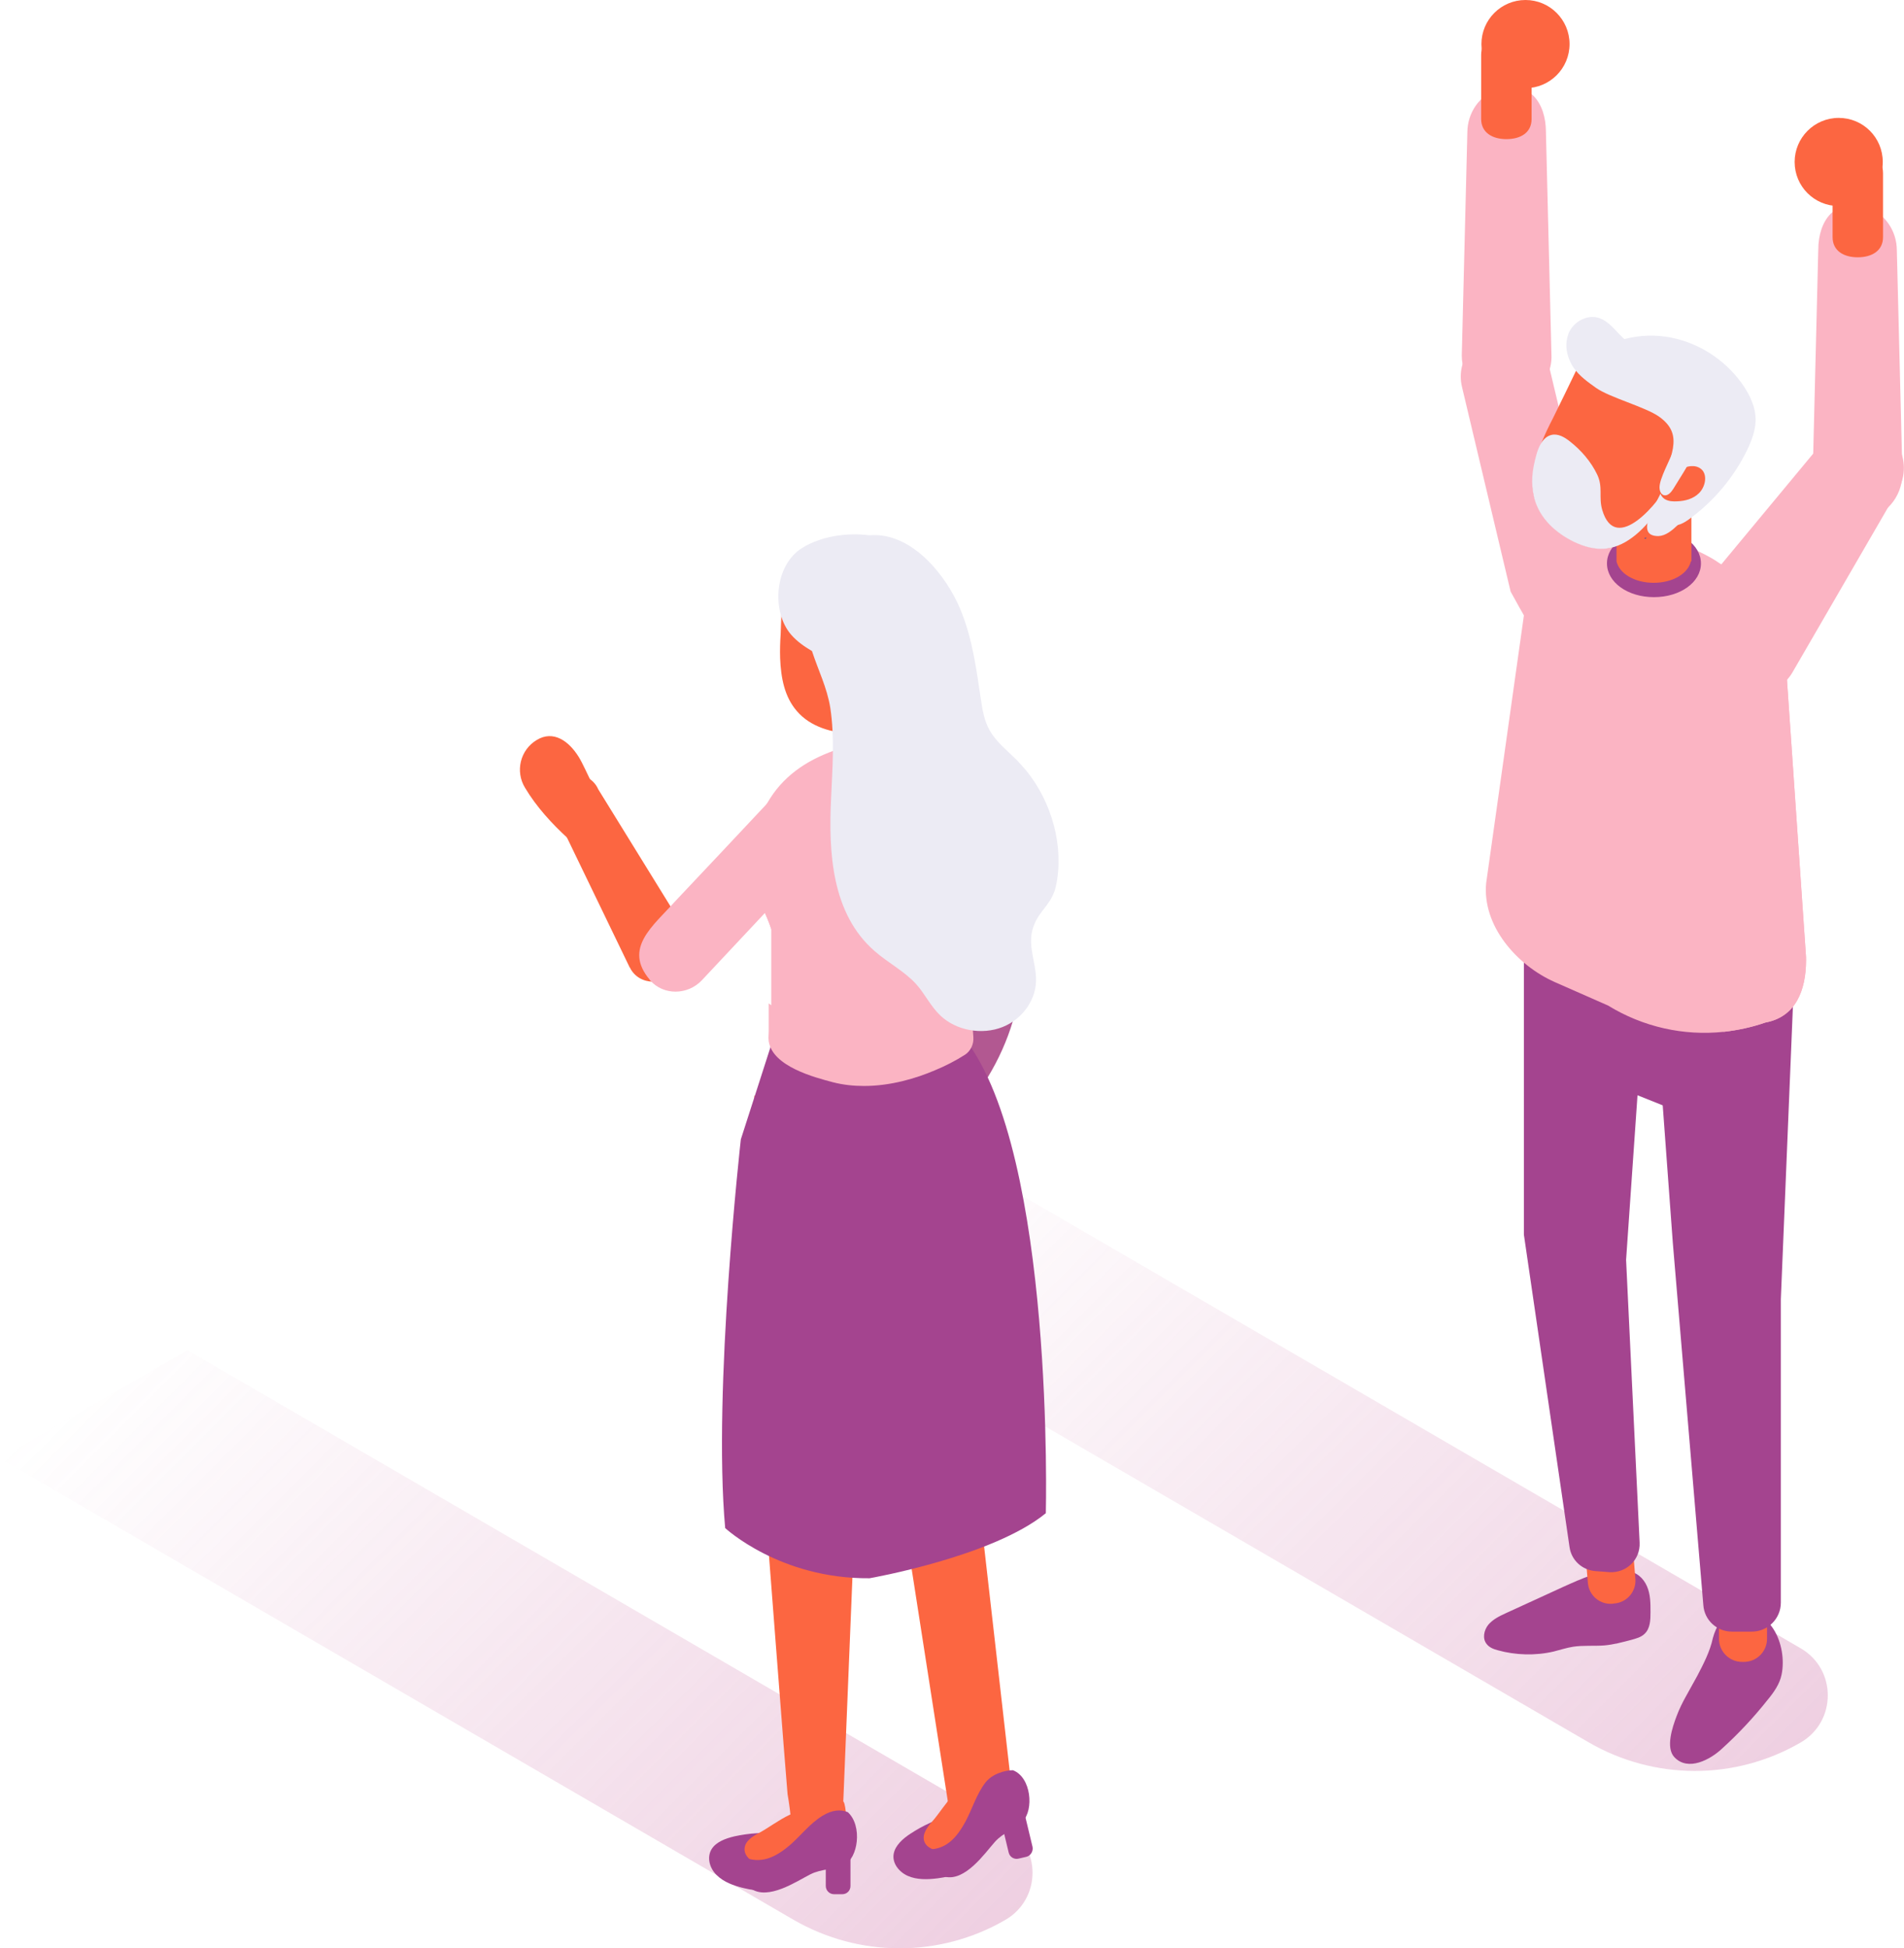 <?xml version="1.0" encoding="utf-8"?>
<!-- Generator: Adobe Illustrator 25.0.1, SVG Export Plug-In . SVG Version: 6.00 Build 0)  -->
<svg version="1.1" id="Layer_1" xmlns="http://www.w3.org/2000/svg" xmlns:xlink="http://www.w3.org/1999/xlink" x="0px" y="0px"
	 viewBox="0 0 71.73 73.37" style="enable-background:new 0 0 71.73 73.37;" xml:space="preserve">
<style type="text/css">
	.st0{opacity:0.3;}
	.st1{fill:url(#SVGID_1_);}
	.st2{fill:url(#SVGID_2_);}
	.st3{fill:#B25891;}
	.st4{fill:#FC6641;}
	.st5{fill:#A4448F;}
	.st6{fill:#FBB4C3;}
	.st7{fill:#3B54A4;}
	.st8{fill:#101A87;}
	.st9{fill:#ECEBF4;}
	.st10{fill:#3A459D;}
</style>
<g class="st0">
	<linearGradient id="SVGID_1_" gradientUnits="userSpaceOnUse" x1="6.037" y1="48.889" x2="33.715" y2="76.568">
		<stop  offset="0" style="stop-color:#C8609C;stop-opacity:0"/>
		<stop  offset="1" style="stop-color:#C8609C"/>
	</linearGradient>
	<path class="st1" d="M0,54.93L29.89,72.3c2.47,1.43,5.51,1.44,7.98,0.01h0c1.37-0.79,1.37-2.76,0.01-3.55L7.06,50.85L0,54.93z"/>
</g>
<g class="st0">
	<linearGradient id="SVGID_2_" gradientUnits="userSpaceOnUse" x1="35.993" y1="42.211" x2="63.672" y2="69.89">
		<stop  offset="0" style="stop-color:#C8609C;stop-opacity:0"/>
		<stop  offset="1" style="stop-color:#C8609C"/>
	</linearGradient>
	<path class="st2" d="M29.96,48.25l29.89,17.37c2.47,1.43,5.51,1.44,7.98,0.01l0,0c1.37-0.79,1.37-2.76,0.01-3.55L37.02,44.17
		L29.96,48.25z"/>
</g>
<g>
	<g id="XMLID_4_">
		<g>
			<g>
				<g>
					<g>
						<g>
							<g>
								<g>
									<g>
										<g>
											<g>
												<g>
													<g>
														<g>
															<g>
																<g>
																	<path class="st3" d="M36.05,35.28c0.09,0.93-0.03,1.87-0.34,2.75c-0.15,0.43-0.34,0.85-0.58,1.24l-2.75,4.5
																		c-0.35,0.58-0.17,1.34,0.41,1.69c0.09,0.05,0.19,0.1,0.28,0.13c0.53,0.16,1.11-0.05,1.41-0.54l2.74-4.49
																		c0.4-0.66,0.72-1.37,0.94-2.11c0.32-1.09,0.44-2.25,0.34-3.39l-0.52-5.6c-0.07-0.67-0.67-1.17-1.34-1.11
																		c-0.68,0.06-1.17,0.66-1.11,1.34L36.05,35.28z"/>
																</g>
															</g>
														</g>
													</g>
												</g>
											</g>
										</g>
									</g>
								</g>
							</g>
						</g>
					</g>
				</g>
			</g>
		</g>
		<g>
			<g>
				<g>
					<g>
						<g>
							<g>
								<g>
									<g>
										<g>
											<g>
												<g>
													<g>
														<g>
															<g>
																<path class="st4" d="M36.9,56.71l0.99-11.95l-0.26-2.86l-6.1,0.89l-3.11-1.53l0.38,15.12c0,0,0.85,11.08,0.87,11.19
																	c0.01,0.07,0.18,0.97,0.13,1.54c0.87,0.04,1.43-0.22,2.08-0.7c-0.02-0.26-0.05-0.47-0.1-0.56
																	c0,0.02-0.01,0.02-0.01-0.01l0.43-10.55l0.48-10.35l0.27,4.83l1.02,4.91l1.75,11.24c0.65-0.01-0.18,0.42,0.47,0.39
																	c0.03-0.01,1.95-0.89,1.97-0.9c-0.02-0.06-0.04-0.11-0.06-0.17L36.9,56.71z"/>
															</g>
														</g>
													</g>
												</g>
											</g>
										</g>
									</g>
								</g>
							</g>
						</g>
					</g>
				</g>
			</g>
		</g>
		<g>
			<g>
				<g>
					<g>
						<g>
							<g>
								<g>
									<g>
										<g>
											<g>
												<g>
													<g>
														<g>
															<g>
																<path class="st5" d="M29.91,70.32c-0.79,0.56-0.71,1.08-1.89,0.79c-0.38-0.09-0.76-0.23-1.02-0.49
																	c-0.27-0.26-0.38-0.67-0.19-0.98c0.17-0.27,0.52-0.4,0.86-0.48c0.55-0.12,1.13-0.16,1.69-0.1
																	c0.27,0.03,0.56,0.08,0.76,0.25C30.53,69.66,30.26,70.07,29.91,70.32z"/>
															</g>
														</g>
													</g>
												</g>
											</g>
										</g>
									</g>
								</g>
							</g>
						</g>
					</g>
				</g>
			</g>
		</g>
		<g>
			<g>
				<g>
					<g>
						<g>
							<g>
								<g>
									<g>
										<g>
											<g>
												<g>
													<g>
														<g>
															<g>
																<g>
																	<path class="st4" d="M30.29,68.13c-0.15,0.05-0.3,0.19-0.53,0.38c-0.59,0.49-1.2,1-1.61,1.65
																		c0.12,0.37,0.52,0.63,0.96,0.76c0.34-0.1,0.64-0.21,0.75-0.26c0.66-0.3,1.24-0.77,1.65-1.37
																		c0.05-0.07,0.1-0.17,0.05-0.24c-0.22-0.21-0.44-0.43-0.66-0.64c-0.66-0.64-1.64,0.27-2.3,0.62
																		c-0.25,0.13-0.54,0.31-0.55,0.6c-0.01,0.27,0.24,0.47,0.48,0.58c0.24,0.11,0.49,0.18,0.75,0.21L30.29,68.13z"/>
																</g>
															</g>
														</g>
													</g>
												</g>
											</g>
										</g>
									</g>
								</g>
							</g>
						</g>
					</g>
				</g>
			</g>
		</g>
		<g>
			<g>
				<g>
					<g>
						<g>
							<g>
								<g>
									<g>
										<g>
											<g>
												<g>
													<g>
														<g>
															<g>
																<path class="st5" d="M31.73,71.34h-0.31c-0.17,0-0.31-0.14-0.31-0.31v-1.59c0-0.17,0.14-0.31,0.31-0.31h0.31
																	c0.17,0,0.31,0.14,0.31,0.31v1.59C32.04,71.21,31.9,71.34,31.73,71.34z"/>
															</g>
														</g>
													</g>
												</g>
											</g>
										</g>
									</g>
								</g>
							</g>
						</g>
					</g>
				</g>
			</g>
		</g>
		<g>
			<g>
				<g>
					<g>
						<g>
							<g>
								<g>
									<g>
										<g>
											<g>
												<g>
													<g>
														<g>
															<g>
																<path class="st5" d="M31.94,68.25c-0.27-0.11-0.59-0.09-0.96,0.14c-0.46,0.28-0.81,0.74-1.21,1.09
																	c-0.56,0.48-1.12,0.75-1.8,0.44c-0.22,0.14-0.38,0.29-0.37,0.47c0.01,0.26,0.48,0.6,0.69,0.74
																	c0.65,0.45,1.71-0.27,2.24-0.54c0.42-0.21,0.86-0.17,1.26-0.35C32.33,70,32.5,68.76,31.94,68.25z"/>
															</g>
														</g>
													</g>
												</g>
											</g>
										</g>
									</g>
								</g>
							</g>
						</g>
					</g>
				</g>
			</g>
		</g>
		<g>
			<g>
				<g>
					<g>
						<g>
							<g>
								<g>
									<g>
										<g>
											<g>
												<g>
													<g>
														<g>
															<g>
																<g>
																	<path class="st5" d="M36.81,69.33c-0.54,0.8-0.28,1.26-1.48,1.41c-0.39,0.05-0.79,0.06-1.13-0.09
																		c-0.34-0.15-0.6-0.49-0.53-0.84c0.06-0.31,0.34-0.56,0.63-0.75c0.47-0.31,1-0.55,1.55-0.7
																		c0.26-0.07,0.55-0.12,0.8-0.04C37.15,68.49,37.05,68.97,36.81,69.33z"/>
																</g>
															</g>
														</g>
													</g>
												</g>
											</g>
										</g>
									</g>
								</g>
							</g>
						</g>
					</g>
				</g>
			</g>
			<g>
				<g>
					<g>
						<g>
							<g>
								<g>
									<g>
										<g>
											<g>
												<g>
													<g>
														<g>
															<g>
																<g>
																	<g>
																		<path class="st4" d="M36.38,67.15c-0.12,0.1-0.21,0.28-0.36,0.55c-0.38,0.67-0.76,1.36-0.91,2.12
																			c0.25,0.3,0.71,0.4,1.17,0.37c0.28-0.21,0.52-0.43,0.6-0.52c0.51-0.52,0.88-1.17,1.05-1.87
																			c0.02-0.09,0.03-0.19-0.04-0.24c-0.28-0.12-0.56-0.24-0.84-0.36c-0.85-0.36-1.43,0.84-1.93,1.4
																			c-0.19,0.21-0.39,0.49-0.3,0.75c0.09,0.25,0.39,0.35,0.65,0.37c0.26,0.02,0.52-0.01,0.78-0.07L36.38,67.15z"/>
																	</g>
																</g>
															</g>
														</g>
													</g>
												</g>
											</g>
										</g>
									</g>
								</g>
							</g>
						</g>
					</g>
				</g>
			</g>
			<g>
				<g>
					<g>
						<g>
							<g>
								<g>
									<g>
										<g>
											<g>
												<g>
													<g>
														<g>
															<g>
																<g>
																	<path class="st5" d="M38.67,69.93L38.37,70c-0.16,0.04-0.33-0.06-0.37-0.23l-0.37-1.54
																		c-0.04-0.16,0.06-0.33,0.23-0.37l0.3-0.07c0.16-0.04,0.33,0.06,0.37,0.23l0.37,1.54
																		C38.93,69.72,38.83,69.89,38.67,69.93z"/>
																</g>
															</g>
														</g>
													</g>
												</g>
											</g>
										</g>
									</g>
								</g>
							</g>
						</g>
					</g>
				</g>
			</g>
			<g>
				<g>
					<g>
						<g>
							<g>
								<g>
									<g>
										<g>
											<g>
												<g>
													<g>
														<g>
															<g>
																<g>
																	<path class="st5" d="M38.16,66.67c-0.29,0-0.78,0.13-1.04,0.47c-0.33,0.43-0.49,0.98-0.74,1.45
																		c-0.35,0.65-0.77,1.11-1.52,1.06c-0.16,0.21-0.25,0.41-0.18,0.58c0.1,0.24,0.67,0.39,0.91,0.45
																		c0.77,0.19,1.5-0.87,1.89-1.31c0.31-0.35,0.74-0.47,1.05-0.78C38.95,68.17,38.86,66.94,38.16,66.67z"/>
																</g>
															</g>
														</g>
													</g>
												</g>
											</g>
										</g>
									</g>
								</g>
							</g>
						</g>
					</g>
				</g>
			</g>
		</g>
		<g>
			<g>
				<g>
					<g>
						<g>
							<g>
								<g>
									<g>
										<g>
											<g>
												<g>
													<g>
														<g>
															<g>
																<path class="st5" d="M29.1,39.21l-1.19,3.7c0,0-1.06,9.42-0.59,14.64c0,0,2.06,1.92,5.44,1.89
																	c0,0,4.64-0.81,6.64-2.45c0,0,0.34-13.49-3.04-17.85L29.1,39.21z"/>
															</g>
														</g>
													</g>
												</g>
											</g>
										</g>
									</g>
								</g>
							</g>
						</g>
					</g>
				</g>
			</g>
		</g>
		<g>
			<g>
				<g>
					<g>
						<g>
							<g>
								<g>
									<g>
										<g>
											<g>
												<g>
													<g>
														<g>
															<g>
																<g>
																	<path class="st4" d="M25.48,36.46c0.12-0.22,0.23-0.46,0.33-0.71c-0.01-0.38-0.02-0.72-0.01-0.74l-3.26-5.28
																		c-0.1-0.23-0.28-0.4-0.51-0.49c-0.04-0.02-0.08-0.03-0.13-0.04c-0.19-0.04-0.4-0.03-0.58,0.06
																		c-0.47,0.21-0.68,0.76-0.47,1.23l2.87,5.94c0,0,0,0.01,0.01,0.01C24.07,37.14,25.1,37.15,25.48,36.46z"/>
																</g>
															</g>
														</g>
													</g>
												</g>
											</g>
										</g>
									</g>
								</g>
							</g>
						</g>
					</g>
				</g>
			</g>
		</g>
		<g>
			<g>
				<g>
					<g>
						<g>
							<g>
								<g>
									<g>
										<g>
											<g>
												<g>
													<g>
														<g>
															<g>
																<path class="st6" d="M36.53,37.81c-0.02,0.42-0.01,0.84,0.02,1.26c0.02,0.22-0.08,0.43-0.27,0.55
																	c-0.36,0.23-0.74,0.42-1.13,0.59c-1.13,0.47-2.42,0.74-3.62,0.47c-0.05-0.01-0.09-0.02-0.14-0.03
																	c-0.69-0.18-2.2-0.59-2.33-1.44c-0.01-0.04-0.01-0.07-0.01-0.11c0-0.08,0.01-0.16,0.01-0.25V35
																	c-0.37-1.11-1.06-1.91-0.72-3.32c0.18-0.72,0.45-1.31,0.8-1.8c0.63-0.87,1.55-1.41,2.71-1.75
																	c0.37-0.11,0.73-0.19,1.07-0.26c0.59-0.12,1.38-0.18,2.14-0.08c0.75,0.1,1.47,0.35,1.92,0.85
																	c0.06,0.06,0.11,0.13,0.16,0.2c0.89,1.34,0.42,3.21,0.09,4.66C36.92,34.92,36.59,36.36,36.53,37.81z"/>
															</g>
														</g>
													</g>
												</g>
											</g>
										</g>
									</g>
								</g>
							</g>
						</g>
					</g>
				</g>
			</g>
		</g>
		<g>
			<g>
				<g>
					<g>
						<g>
							<g>
								<g>
									<g>
										<g>
											<g>
												<g>
													<g>
														<g>
															<g>
																<path class="st7" d="M31.62,25.69c0,0,0.01,0,0.01,0.01c0-0.02,0-0.04,0-0.06C31.64,25.66,31.64,25.68,31.62,25.69z
																	"/>
															</g>
														</g>
													</g>
												</g>
											</g>
										</g>
									</g>
								</g>
							</g>
						</g>
					</g>
				</g>
			</g>
		</g>
		<g>
			<g>
				<g>
					<g>
						<g>
							<g>
								<g>
									<g>
										<g>
											<g>
												<g>
													<g>
														<g>
															<g>
																<polygon class="st4" points="34.91,29.14 32.22,29.14 31.89,27.16 31.64,25.67 34.33,25.67 																"/>
															</g>
														</g>
													</g>
												</g>
											</g>
										</g>
									</g>
								</g>
							</g>
						</g>
					</g>
				</g>
			</g>
		</g>
		<g>
			<g>
				<g>
					<g>
						<g>
							<g>
								<g>
									<g>
										<g>
											<g>
												<g>
													<g>
														<g>
															<g>
																<polygon class="st4" points="33.64,26.2 32.31,28.22 32.22,28.22 31.89,26.25 																"/>
															</g>
														</g>
													</g>
												</g>
											</g>
										</g>
									</g>
								</g>
							</g>
						</g>
					</g>
				</g>
			</g>
		</g>
		<g>
			<g>
				<g>
					<g>
						<g>
							<g>
								<g>
									<g>
										<g>
											<g>
												<g>
													<g>
														<g>
															<g>
																<g>
																	<path class="st4" d="M31.82,25.06c0.05,0.03,0.11,0.03,0.17,0.01c0.01-0.01,0-0.03,0.01-0.04L31.82,25.06z"/>
																</g>
															</g>
														</g>
													</g>
												</g>
											</g>
										</g>
									</g>
								</g>
							</g>
						</g>
					</g>
				</g>
			</g>
		</g>
		<g>
			<g>
				<g>
					<g>
						<g>
							<g>
								<g>
									<g>
										<g>
											<g>
												<g>
													<g>
														<g>
															<g>
																<path class="st4" d="M31,26.82c-0.03,0-0.06,0.01-0.09,0.01l0.25-0.24C31.1,26.67,31.05,26.74,31,26.82z"/>
															</g>
														</g>
													</g>
												</g>
											</g>
										</g>
									</g>
								</g>
							</g>
						</g>
					</g>
				</g>
			</g>
		</g>
		<g>
			<g>
				<g>
					<g>
						<g>
							<g>
								<g>
									<g>
										<g>
											<g>
												<g>
													<g>
														<g>
															<g>
																<path class="st4" d="M35.02,28.62c-0.42,0.62-1.82,0.39-3.16-0.49c0.37-0.11,0.74-0.2,1.07-0.26
																	c0.59-0.12,1.38-0.18,2.14-0.08C35.18,28.11,35.17,28.4,35.02,28.62z"/>
															</g>
														</g>
													</g>
												</g>
											</g>
										</g>
									</g>
								</g>
							</g>
						</g>
					</g>
				</g>
			</g>
		</g>
		<g>
			<g>
				<g>
					<g>
						<g>
							<g>
								<g>
									<g>
										<g>
											<g>
												<g>
													<g>
														<g>
															<g>
																<g>
																	<path class="st7" d="M31.72,25.55c0,0,0.01,0,0.01,0.01c0-0.02,0-0.04,0-0.06C31.73,25.52,31.73,25.54,31.72,25.55
																		z"/>
																</g>
															</g>
														</g>
													</g>
												</g>
											</g>
										</g>
									</g>
								</g>
							</g>
						</g>
					</g>
				</g>
			</g>
			<g>
				<g>
					<g>
						<g>
							<g>
								<g>
									<g>
										<g>
											<g>
												<g>
													<g>
														<g>
															<g>
																<g>
																	<path class="st4" d="M29.39,24.79c0.03,0.73,0.16,1.45,0.63,1.99c0.51,0.6,1.34,0.83,2.12,0.85
																		c0.43,0.01,0.88-0.05,1.26-0.26c0.72-0.4,1.06-1.26,1.24-2.07c0.07-0.31,0.12-0.62,0.14-0.93
																		c0.01-0.36-0.01-0.72-0.11-1.06c-0.22-0.74-0.78-1.35-1.44-1.73c-0.67-0.38-1.43-0.56-2.19-0.64
																		c-0.37-0.04-0.77-0.05-1.1,0.12c-0.22,0.11-0.39,0.33-0.45,0.57c-0.02,0.09-0.02,0.18-0.01,0.26
																		c-0.02,0.66-0.05,1.32-0.07,1.99C29.39,24.18,29.38,24.48,29.39,24.79z"/>
																</g>
															</g>
														</g>
													</g>
												</g>
											</g>
										</g>
									</g>
								</g>
							</g>
						</g>
					</g>
				</g>
			</g>
			<g>
				<g>
					<g>
						<g>
							<g>
								<g>
									<g>
										<g>
											<g>
												<g>
													<g>
														<g>
															<g>
																<g>
																	<g>
																		<path class="st4" d="M31.91,24.97c0.05,0.03,0.11,0.03,0.17,0.01c0.01-0.01,0-0.03,0.01-0.04L31.91,24.97z"/>
																	</g>
																</g>
															</g>
														</g>
													</g>
												</g>
											</g>
										</g>
									</g>
								</g>
							</g>
						</g>
					</g>
				</g>
			</g>
			<g>
				<g>
					<g>
						<g>
							<g>
								<g>
									<g>
										<g>
											<g>
												<g>
													<g>
														<g>
															<g>
																<g>
																	<path class="st4" d="M32.68,25.17c0.01,0.24-0.11,0.48-0.26,0.68c-0.09,0.13-0.19,0.26-0.33,0.35
																		c-0.14,0.09-0.31,0.14-0.48,0.11c-0.51-0.11-0.46-0.81-0.3-1.14c0.12-0.26,0.38-0.47,0.68-0.51
																		C32.34,24.62,32.66,24.84,32.68,25.17z"/>
																</g>
															</g>
														</g>
													</g>
												</g>
											</g>
										</g>
									</g>
								</g>
							</g>
						</g>
					</g>
				</g>
			</g>
		</g>
		<g>
			<g>
				<g>
					<g>
						<g>
							<g>
								<g>
									<g>
										<g>
											<g>
												<g>
													<g>
														<g>
															<g>
																<path class="st6" d="M31.37,31.72c-0.34-0.61-0.64-1.06-1.38-0.94c-0.51,0.08-1.01,0.28-1.51,0.45
																	c-0.05,0.15-0.09,0.3-0.13,0.45C28,33.09,28.69,33.89,29.06,35v3.84c0,0.08-0.01,0.17-0.01,0.25
																	c0,0.03,0,0.07,0.01,0.11c0.14,0.86,1.64,1.27,2.33,1.44c0.05,0.01,0.09,0.02,0.14,0.03v-8.73
																	C31.48,31.88,31.42,31.81,31.37,31.72z"/>
															</g>
														</g>
													</g>
												</g>
											</g>
										</g>
									</g>
								</g>
							</g>
						</g>
					</g>
				</g>
			</g>
		</g>
		<g>
			<g>
				<g>
					<g>
						<g>
							<g>
								<g>
									<g>
										<g>
											<g>
												<g>
													<g>
														<g>
															<g>
																<path class="st6" d="M36.67,39.06c-0.04-0.41-0.04-0.82-0.02-1.25l0.01-0.2l-0.18,0.1
																	c-1.79,0.96-3.47,1.88-6.32,0.67c-0.1-0.04-0.21-0.08-0.31-0.12c-0.25-0.09-0.5-0.19-0.71-0.34l-0.18-0.13l0,1.05
																	c0,0.08-0.01,0.17-0.01,0.25c0,0.05,0.01,0.09,0.01,0.13c0.15,0.95,1.74,1.36,2.42,1.54
																	c0.39,0.1,0.78,0.14,1.17,0.14c1.01,0,1.97-0.29,2.67-0.59c0.39-0.16,0.78-0.36,1.14-0.59
																	C36.57,39.58,36.69,39.32,36.67,39.06z"/>
															</g>
														</g>
													</g>
												</g>
											</g>
										</g>
									</g>
								</g>
							</g>
						</g>
					</g>
				</g>
			</g>
		</g>
		<g>
			<g>
				<g>
					<g>
						<g>
							<g>
								<g>
									<g>
										<g>
											<g>
												<g>
													<g>
														<g>
															<g>
																<path class="st8" d="M32.26,19.83c0.04,0,0.08,0,0.11,0H32.26z"/>
															</g>
														</g>
													</g>
												</g>
											</g>
										</g>
									</g>
								</g>
							</g>
						</g>
					</g>
				</g>
			</g>
		</g>
		<g>
			<g>
				<g>
					<g>
						<g>
							<g>
								<g>
									<g>
										<g>
											<g>
												<g>
													<g>
														<g>
															<g>
																<g>
																	<path class="st6" d="M24.48,36.9c0,0.01,0.01,0.01,0.01,0.02c0.51,0.58,1.42,0.56,1.95,0l4.65-4.96
																		c0.52-0.55,0.49-1.43-0.06-1.95c-0.55-0.52-1.43-0.49-1.95,0.06l-1.83,1.95l-1.81,1.92l0,0
																		C24.6,34.88,23.47,35.71,24.48,36.9z"/>
																</g>
															</g>
														</g>
													</g>
												</g>
											</g>
										</g>
									</g>
								</g>
							</g>
						</g>
					</g>
				</g>
			</g>
		</g>
		<g>
			<g>
				<g>
					<g>
						<g>
							<g>
								<g>
									<g>
										<g>
											<g>
												<g>
													<g>
														<g>
															<g>
																<g>
																	<g>
																		<path class="st4" d="M21.93,31.38c0.45-0.47,0.76-0.04,1.04-0.73c0.02-0.04-0.02,0.04,0,0
																			c-0.36-0.35-0.9-1.71-1.16-2.13c-0.38-0.62-0.97-1.03-1.59-0.65c-0.62,0.37-0.82,1.18-0.44,1.8
																			c0.43,0.72,1.01,1.35,1.61,1.9C21.58,31.5,21.75,31.44,21.93,31.38z"/>
																	</g>
																</g>
															</g>
														</g>
													</g>
												</g>
											</g>
										</g>
									</g>
								</g>
							</g>
						</g>
					</g>
				</g>
			</g>
		</g>
		<path class="st9" d="M39.78,33.37c0.32-1.47-0.15-3.16-1.12-4.35c-0.11-0.13-0.23-0.26-0.35-0.39c-0.36-0.36-0.77-0.68-1.02-1.11
			c-0.21-0.37-0.28-0.79-0.34-1.2c-0.17-1.14-0.32-2.29-0.77-3.37c-0.51-1.24-1.82-2.93-3.43-2.79c-0.86-0.11-1.82,0.04-2.52,0.47
			c-1.06,0.65-1.18,2.41-0.42,3.28c0.22,0.25,0.49,0.44,0.78,0.61c0.23,0.71,0.57,1.38,0.69,2.14c0.17,1.12,0.08,2.27,0.03,3.4
			c-0.1,2.05,0.02,4.35,1.64,5.76c0.5,0.44,1.13,0.76,1.57,1.25c0.33,0.37,0.54,0.83,0.91,1.18c0.59,0.56,1.56,0.74,2.34,0.43
			s1.3-1.08,1.26-1.86c-0.01-0.23-0.05-0.44-0.09-0.65c-0.09-0.46-0.18-0.89,0.04-1.39C39.2,34.26,39.64,34.02,39.78,33.37z"/>
	</g>
</g>
<g id="XMLID_1_">
	<g>
		<g>
			<g>
				<g>
					<g>
						<g>
							<g>
								<g>
									<g>
										<g>
											<g>
												<path class="st6" d="M55.41,13.13c-0.32,0.39-0.46,0.92-0.33,1.45l1.83,7.7c1.94,3.55,1.12,1.47,2.03,1.25
													c0.91-0.22,1.47-1.12,1.25-2.03l-1.83-7.7c-0.22-0.91-1.12-1.47-2.03-1.25C55.95,12.64,55.63,12.85,55.41,13.13z"/>
											</g>
										</g>
									</g>
								</g>
							</g>
						</g>
					</g>
				</g>
			</g>
		</g>
	</g>
	<g id="XMLID_3_">
		<g>
			<g>
				<g>
					<g>
						<g>
							<g>
								<g>
									<g>
										<g>
											<g>
												<g>
													<path class="st6" d="M56.64,15.13c-0.9-0.06-1.57-0.84-1.57-1.74l0.21-8.4c0-0.73,0.45-1.41,1.16-1.63
														c1.16-0.36,1.8,0.5,1.8,1.61l0.21,8.48C58.44,14.41,57.62,15.19,56.64,15.13z"/>
												</g>
											</g>
										</g>
									</g>
								</g>
							</g>
						</g>
					</g>
				</g>
			</g>
		</g>
		<g>
			<g>
				<g>
					<g>
						<g>
							<g>
								<g>
									<g>
										<g>
											<g>
												<g>
													<path class="st4" d="M56.75,5.24c-0.52,0-0.95-0.24-0.95-0.76V2.07c0-0.52,0.42-0.95,0.95-0.95s0.95,0.43,0.95,0.95
														v2.41C57.7,5.01,57.27,5.24,56.75,5.24z"/>
												</g>
											</g>
										</g>
									</g>
								</g>
							</g>
						</g>
					</g>
				</g>
			</g>
		</g>
		<g>
			<g>
				<g>
					<g>
						<g>
							<g>
								<g>
									<g>
										<g>
											<g>
												<g>
													<circle class="st4" cx="57.47" cy="1.66" r="1.66"/>
												</g>
											</g>
										</g>
									</g>
								</g>
							</g>
						</g>
					</g>
				</g>
			</g>
		</g>
	</g>
	<g>
		<g>
			<g>
				<g>
					<g>
						<g>
							<g>
								<g>
									<g>
										<g>
											<path class="st5" d="M61.31,59.19c0.33-0.01,0.61,0.25,0.74,0.56c0.13,0.3,0.13,0.64,0.13,0.97
												c0,0.29-0.01,0.61-0.22,0.81c-0.13,0.13-0.32,0.18-0.5,0.23c-0.34,0.09-0.68,0.18-1.02,0.21
												c-0.39,0.03-0.79-0.01-1.18,0.05c-0.25,0.04-0.49,0.12-0.73,0.18c-0.69,0.16-1.43,0.14-2.11-0.05
												c-0.15-0.04-0.31-0.1-0.41-0.23c-0.17-0.2-0.11-0.52,0.06-0.73c0.17-0.2,0.41-0.32,0.65-0.43
												c0.72-0.33,1.44-0.66,2.16-0.99c0.71-0.32,1.44-0.65,2.21-0.67c0.25-0.01,0.58,0.11,0.55,0.35L61.31,59.19z"/>
										</g>
									</g>
								</g>
							</g>
						</g>
					</g>
				</g>
			</g>
		</g>
	</g>
	<g>
		<g>
			<g>
				<g>
					<g>
						<g>
							<g>
								<g>
									<g>
										<g>
											<path class="st4" d="M60.75,60.4l0.07-0.01c0.48-0.04,0.83-0.46,0.79-0.93l-0.12-1.46c-0.04-0.48-0.46-0.83-0.93-0.79
												l-0.07,0.01c-0.48,0.04-0.83,0.46-0.79,0.93l0.12,1.46C59.86,60.09,60.27,60.44,60.75,60.4z"/>
										</g>
									</g>
								</g>
							</g>
						</g>
					</g>
				</g>
			</g>
		</g>
	</g>
	<g>
		<g>
			<g>
				<g>
					<g>
						<g>
							<g>
								<g>
									<g>
										<g>
											<path class="st5" d="M63.94,63.12c-0.14,0.25-0.28,0.5-0.41,0.74c-0.14,0.25-0.27,0.51-0.37,0.78
												c-0.15,0.4-0.42,1.18-0.08,1.54c0.52,0.55,1.36,0.08,1.78-0.31c0.63-0.57,1.21-1.19,1.74-1.86
												c0.23-0.28,0.45-0.59,0.52-0.95c0.22-1.1-0.43-2.65-1.77-2.29c-0.49,0.13-0.7,0.48-0.82,0.92
												C64.42,62.2,64.18,62.66,63.94,63.12z"/>
										</g>
									</g>
								</g>
							</g>
						</g>
					</g>
				</g>
			</g>
		</g>
	</g>
	<g>
		<g>
			<g>
				<g>
					<g>
						<g>
							<g>
								<g>
									<g>
										<g>
											<path class="st4" d="M65.63,62.59h0.07c0.48,0,0.87-0.39,0.87-0.87v-1.46c0-0.48-0.39-0.87-0.87-0.87h-0.07
												c-0.48,0-0.87,0.39-0.87,0.87v1.46C64.76,62.2,65.15,62.59,65.63,62.59z"/>
										</g>
									</g>
								</g>
							</g>
						</g>
					</g>
				</g>
			</g>
		</g>
	</g>
	<g>
		<g>
			<g>
				<g>
					<g>
						<g>
							<g>
								<g>
									<g>
										<g>
											<path class="st5" d="M61.26,32.18l4.55,1.58l1.82,2.08l-0.54,13.09v11.43c0,0.6-0.49,1.09-1.09,1.09h-0.75
												c-0.57,0-1.04-0.43-1.08-1l-1.15-13.65l-0.38-5.17l-0.95-0.38l-0.43,6.2l0.51,10.65c0.03,0.64-0.5,1.15-1.14,1.11
												l-0.53-0.04c-0.5-0.04-0.9-0.41-0.97-0.9l-1.72-11.77V34.22L61.26,32.18z"/>
										</g>
									</g>
								</g>
							</g>
						</g>
					</g>
				</g>
			</g>
		</g>
	</g>
	<g>
		<g>
			<g>
				<g>
					<g>
						<g>
							<g>
								<g>
									<g>
										<g>
											<g>
												<path class="st6" d="M58.58,36.99l2,0.88c1.32,0.81,2.85,1.15,4.36,0.99c0.53-0.06,1.05-0.17,1.57-0.35
													c1.14-0.21,1.53-1.21,1.53-2.35c0-0.08,0-0.16-0.01-0.25l-0.82-11.91c-0.02-0.59-0.26-1.14-0.65-1.56
													c-0.15-0.16-0.32-0.31-0.52-0.43l-1-0.63l-0.28-0.18c-0.76-0.53-2.22-1.07-3.54-1.23c-0.26-0.03-0.51-0.05-0.75-0.05
													c-0.53,0-1,0.08-1.34,0.28c-1.06,0.62-1.72,1.75-1.72,2.98l-1.42,10.07C55.83,34.85,57.13,36.35,58.58,36.99z"/>
											</g>
										</g>
									</g>
								</g>
							</g>
						</g>
					</g>
				</g>
			</g>
		</g>
		<g>
			<g>
				<g>
					<g>
						<g>
							<g>
								<g>
									<g>
										<g>
											<g>
												<path class="st6" d="M64.94,38.86c0.53-0.06,1.05-0.17,1.57-0.35c1.14-0.21,1.53-1.21,1.53-2.35
													c0-0.08,0-0.16-0.01-0.25l-0.82-11.91c-0.02-0.59-0.26-1.14-0.65-1.56c-0.22,0.02-0.44,0.06-0.66,0.11
													c-0.06,0.02-0.13,0.04-0.18,0.07c-0.31,0.09-0.59,0.2-0.81,0.43c-0.49,0.52-0.37,1.36-0.13,2.03
													c0.24,0.68,0.57,1.39,0.38,2.08c-0.14,0.5-0.52,0.9-0.62,1.4c-0.21,1.07,0.92,3.74,0.81,4.82
													c-0.06,0.62-0.51,1.12-0.8,1.67C63.96,36.26,64.2,37.73,64.94,38.86z"/>
											</g>
										</g>
									</g>
								</g>
							</g>
						</g>
					</g>
				</g>
			</g>
		</g>
	</g>
	<g>
		<g>
			<g>
				<g>
					<g>
						<g>
							<g>
								<g>
									<g>
										<g>
											<g>
												<g>
													<path class="st5" d="M62.31,22.49c0.99,0,1.77-0.56,1.77-1.27c0-0.71-0.78-1.27-1.77-1.27c-0.99,0-1.77,0.56-1.77,1.27
														C60.54,21.93,61.32,22.49,62.31,22.49z"/>
												</g>
											</g>
										</g>
									</g>
								</g>
							</g>
						</g>
					</g>
				</g>
			</g>
			<g>
				<g>
					<g>
						<g>
							<g>
								<g>
									<g>
										<g>
											<g>
												<g>
													<path class="st4" d="M60.9,21L60.9,21L60.9,21v-2.84c0-0.35,0.15-0.67,0.39-0.91c0.14-0.14,0.31-0.25,0.5-0.32
														c0.15-0.05,0.31-0.09,0.48-0.09c0.08,0,0.16,0.01,0.23,0.01c0.31,0.04,0.6,0.18,0.81,0.38
														c0.26,0.24,0.41,0.57,0.41,0.94V21v0v0v0.14h-0.02c-0.1,0.46-0.68,0.81-1.4,0.81s-1.3-0.35-1.4-0.81H60.9V21z"/>
												</g>
											</g>
										</g>
									</g>
								</g>
							</g>
						</g>
					</g>
				</g>
			</g>
		</g>
		<g>
			<g>
				<g>
					<g>
						<g>
							<g>
								<g>
									<g>
										<g>
											<g>
												<g>
													<path class="st9" d="M59.6,13.7c0.75-0.81,1.99-1.19,3.15-1.02c1.18,0.17,2.22,0.85,2.87,1.76
														c0.3,0.42,0.53,0.9,0.52,1.4c-0.01,0.38-0.15,0.76-0.32,1.11c-0.5,1.03-1.26,1.93-2.18,2.6
														c-0.19,0.14-0.43,0.28-0.68,0.23c0.05-0.56,0.42-1.06,0.73-1.58c0.32-0.53,0.58-1.16,0.35-1.74
														c-0.18-0.47-0.64-0.79-1.08-1.08c-1.05-0.68-2.15-1.29-3.29-1.83c-0.1-0.05-0.21-0.12-0.21-0.23
														c0.01-0.11,0.24-0.07,0.17,0.02L59.6,13.7z"/>
												</g>
											</g>
										</g>
									</g>
								</g>
							</g>
						</g>
					</g>
				</g>
			</g>
			<g>
				<g>
					<g>
						<g>
							<g>
								<g>
									<g>
										<g>
											<g>
												<g>
													<path class="st4" d="M58.1,16.61c-0.29,0.71-0.47,1.45-0.29,2.14c0.2,0.77,0.82,1.32,1.5,1.65
														c0.38,0.18,0.79,0.3,1.22,0.25c0.81-0.1,1.47-0.78,1.97-1.49c0.19-0.27,0.37-0.55,0.52-0.84
														c0.16-0.33,0.3-0.69,0.35-1.05c0.12-0.79-0.11-1.6-0.53-2.22c-0.42-0.63-1.02-1.1-1.66-1.47
														c-0.31-0.19-0.66-0.35-1.02-0.31c-0.24,0.02-0.49,0.16-0.63,0.37c-0.06,0.07-0.1,0.16-0.12,0.25
														c-0.3,0.62-0.6,1.25-0.91,1.87C58.36,16.03,58.22,16.32,58.1,16.61z"/>
												</g>
											</g>
										</g>
									</g>
								</g>
							</g>
						</g>
					</g>
				</g>
			</g>
			<g>
				<g>
					<g>
						<g>
							<g>
								<g>
									<g>
										<g>
											<g>
												<g>
													<path class="st7" d="M62.89,18.13c0,0,0.01,0.01,0.01,0.01c0.01-0.02,0.02-0.04,0.03-0.06
														C62.92,18.11,62.91,18.12,62.89,18.13z"/>
												</g>
											</g>
										</g>
									</g>
								</g>
							</g>
						</g>
					</g>
				</g>
			</g>
			<g>
				<g>
					<g>
						<g>
							<g>
								<g>
									<g>
										<g>
											<g>
												<g>
													<path class="st7" d="M62.89,18.13c-0.01-0.02-0.02-0.03-0.03-0.05c-0.03-0.04-0.08-0.08-0.13-0.06
														c-0.03,0.02-0.01,0.06,0.01,0.08l-0.15,0.06C62.68,18.24,62.82,18.22,62.89,18.13z"/>
												</g>
											</g>
										</g>
									</g>
								</g>
							</g>
						</g>
					</g>
				</g>
			</g>
			<g>
				<g>
					<g>
						<g>
							<g>
								<g>
									<g>
										<g>
											<g>
												<g>
													<path class="st9" d="M58.05,16.71c-0.08,0.13-0.13,0.28-0.17,0.42c-0.16,0.58-0.22,1.05-0.08,1.63
														c0.2,0.77,0.82,1.32,1.5,1.65c0.38,0.18,0.79,0.3,1.22,0.25c0.81-0.1,1.47-0.78,1.97-1.49
														c0.19-0.27,0.37-0.55,0.52-0.84c-0.03-0.06-0.07-0.12-0.12-0.18c-0.32,0.69-2.02,2.8-2.53,1.05
														c-0.14-0.49,0.04-0.85-0.19-1.33c-0.23-0.48-0.6-0.91-1.02-1.24c-0.2-0.16-0.45-0.31-0.7-0.25
														C58.28,16.42,58.15,16.54,58.05,16.71z"/>
												</g>
											</g>
										</g>
									</g>
								</g>
							</g>
						</g>
					</g>
				</g>
			</g>
			<g>
				<g>
					<g>
						<g>
							<g>
								<g>
									<g>
										<g>
											<g>
												<g>
													<g>
														<path class="st10" d="M61.94,20.28c0.02-0.01,0.05-0.03,0.08-0.04c0,0.02-0.01,0.03-0.02,0.05L61.94,20.28z"/>
													</g>
												</g>
											</g>
										</g>
									</g>
								</g>
							</g>
						</g>
					</g>
				</g>
				<g>
					<g>
						<g>
							<g>
								<g>
									<g>
										<g>
											<g>
												<g>
													<g>
														<path class="st9" d="M59.01,12.95c0.01-0.14,0.04-0.28,0.09-0.41c0.18-0.42,0.68-0.7,1.12-0.57
															c0.39,0.12,0.63,0.48,0.93,0.76c0.56,0.51,1.02,0.44,1.68,0.51c0.54,0.06,1.08,0.43,1.47,0.8
															c0.85,0.8,1.16,1.98,0.7,3.08c-0.42,1-1.04,1.91-1.8,2.66c-0.21,0.2-0.45,0.4-0.72,0.41c-1,0.01,0.05-1.39,0.13-1.74
															c0.22-1.22,0.92-2.03-0.11-2.76c-0.51-0.36-1.86-0.72-2.37-1.08c-0.31-0.22-0.62-0.44-0.84-0.75
															C59.1,13.58,59,13.26,59.01,12.95z"/>
													</g>
												</g>
											</g>
										</g>
									</g>
								</g>
							</g>
						</g>
					</g>
				</g>
			</g>
			<g>
				<g>
					<g>
						<g>
							<g>
								<g>
									<g>
										<g>
											<g>
												<g>
													<path class="st4" d="M62.87,18.17c-0.14-0.06-0.32,0.09-0.34,0.25c-0.02,0.16,0.08,0.32,0.21,0.39
														c0.13,0.07,0.29,0.08,0.45,0.07c0.29-0.01,0.6-0.09,0.82-0.31c0.22-0.22,0.31-0.61,0.14-0.84
														c-0.17-0.22-0.51-0.22-0.76-0.08c-0.25,0.14-0.43,0.39-0.61,0.63L62.87,18.17z"/>
												</g>
											</g>
										</g>
									</g>
								</g>
							</g>
						</g>
					</g>
				</g>
			</g>
			<g>
				<g>
					<g>
						<g>
							<g>
								<g>
									<g>
										<g>
											<g>
												<g>
													<path class="st9" d="M62.92,17.44c0.42,0,0.69-0.22,0.82-0.52c0.02,0.31-0.15,0.6-0.31,0.86
														c-0.13,0.21-0.26,0.42-0.39,0.63c-0.08,0.13-0.21,0.28-0.36,0.24c-0.12-0.04-0.16-0.18-0.16-0.3
														c0-0.32,0.39-1.03,0.5-1.33C63.06,17.02,62.89,17.44,62.92,17.44z"/>
												</g>
											</g>
										</g>
									</g>
								</g>
							</g>
						</g>
					</g>
				</g>
			</g>
		</g>
	</g>
	<g>
		<g id="XMLID_2_">
			<g>
				<g>
					<g>
						<g>
							<g>
								<g>
									<g>
										<g>
											<g>
												<g>
													<g>
														<path class="st6" d="M70.1,19.57c0.9-0.06,1.57-0.84,1.57-1.74l-0.21-8.4c0-0.73-0.45-1.41-1.16-1.63
															c-1.16-0.36-1.8,0.5-1.8,1.61l-0.21,8.48C68.3,18.86,69.11,19.64,70.1,19.57z"/>
													</g>
												</g>
											</g>
										</g>
									</g>
								</g>
							</g>
						</g>
					</g>
				</g>
			</g>
			<g>
				<g>
					<g>
						<g>
							<g>
								<g>
									<g>
										<g>
											<g>
												<g>
													<g>
														<path class="st4" d="M69.99,9.69c0.52,0,0.95-0.24,0.95-0.76V6.52c0-0.52-0.42-0.95-0.95-0.95
															c-0.52,0-0.95,0.43-0.95,0.95v2.41C69.04,9.45,69.46,9.69,69.99,9.69z"/>
													</g>
												</g>
											</g>
										</g>
									</g>
								</g>
							</g>
						</g>
					</g>
				</g>
			</g>
			<g>
				<g>
					<g>
						<g>
							<g>
								<g>
									<g>
										<g>
											<g>
												<g>
													<g>
														<path class="st4" d="M67.61,6.1c0,0.92,0.74,1.66,1.66,1.66c0.92,0,1.66-0.74,1.66-1.66c0-0.92-0.74-1.66-1.66-1.66
															C68.35,4.44,67.61,5.19,67.61,6.1z"/>
													</g>
												</g>
											</g>
										</g>
									</g>
								</g>
							</g>
						</g>
					</g>
				</g>
			</g>
		</g>
		<g>
			<g>
				<g>
					<g>
						<g>
							<g>
								<g>
									<g>
										<g>
											<g>
												<g>
													<path class="st6" d="M71.6,16.98c0.19,0.47,0.17,1.02-0.1,1.49l-3.97,6.85c-0.47,0.81-1.5,1.08-2.31,0.61
														c-0.81-0.47-3.22-1.01-2.75-1.81l6.1-7.35c0.47-0.81,1.5-1.08,2.31-0.61C71.22,16.35,71.47,16.64,71.6,16.98z"/>
												</g>
											</g>
										</g>
									</g>
								</g>
							</g>
						</g>
					</g>
				</g>
			</g>
		</g>
	</g>
</g>
</svg>

